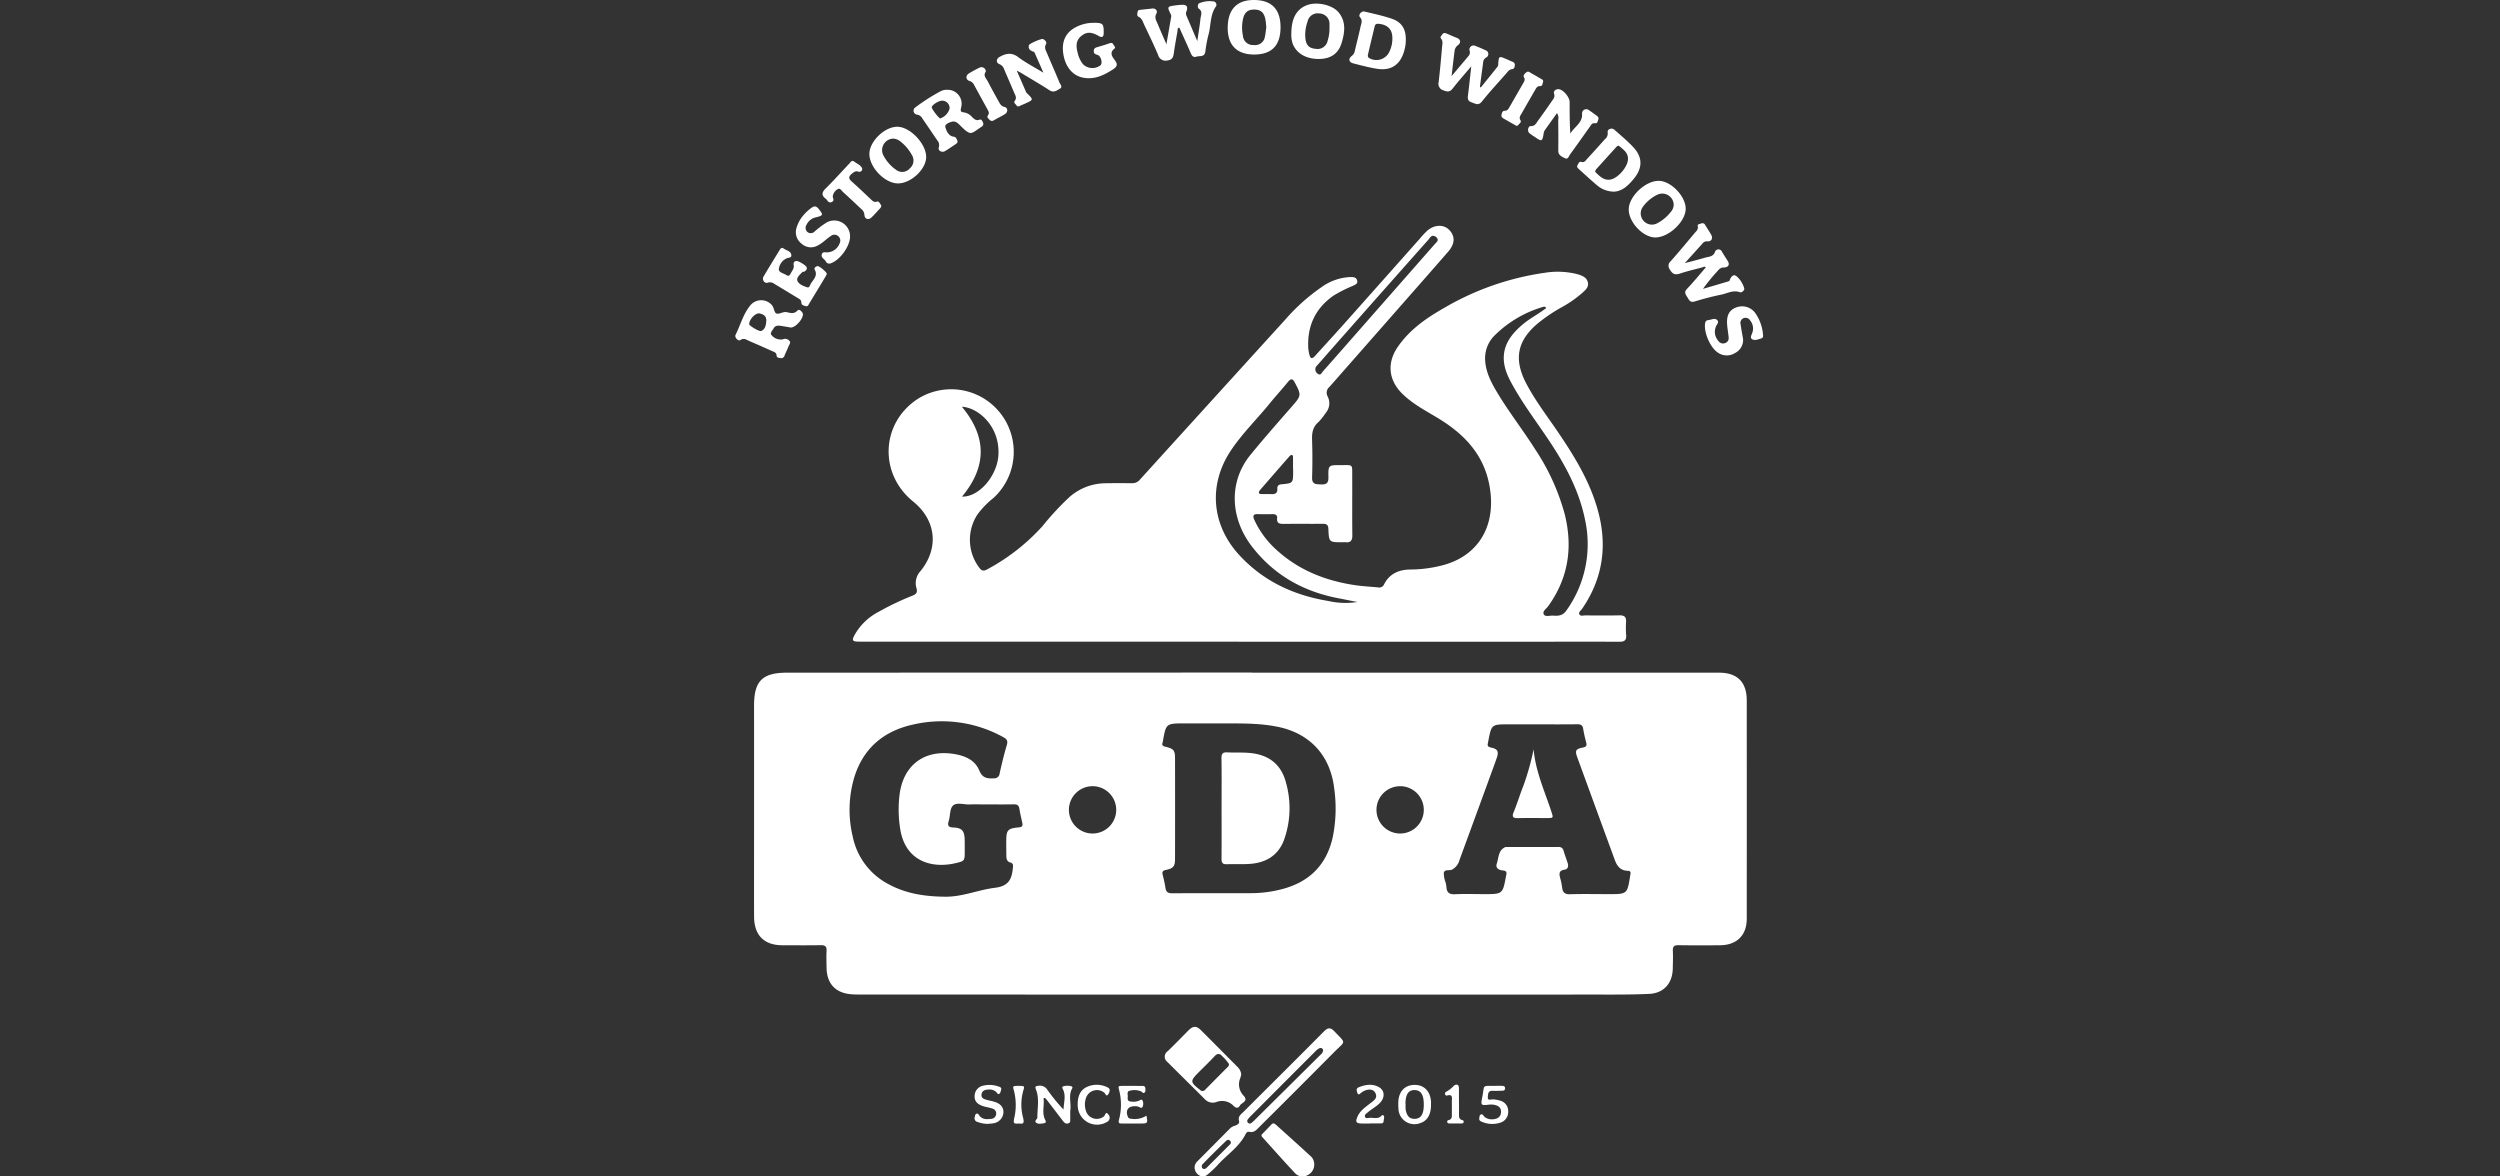 <svg xmlns="http://www.w3.org/2000/svg" width="680" height="320" viewBox="0 0 680 320">
  <rect x="0" y="0" width="680" height="320" fill="#333333" stroke="none"/>
  <g id="logo_gda" transform="translate(-500.079 -24.514)">
    <rect id="Gostframe" width="680" height="320" transform="translate(500.079 24.514)" fill="none"/>
    <path id="Pfad_11035" data-name="Pfad 11035" d="M137.032,174.534H34.061c-2.392,0-2.544-.231-1.3-2.357a15.856,15.856,0,0,1,6.211-5.759,75.122,75.122,0,0,1,9.222-4.4c1.042-.409,1.451-.909,1.07-2.1a4.788,4.788,0,0,1,1.129-4.6c5.067-6.277,4.253-13.829-2.036-18.92-9.243-7.483-8.781-21.041.942-27.68A17.027,17.027,0,0,1,70.28,135.4a23.64,23.64,0,0,0-4.454,4.6,12.579,12.579,0,0,0,.617,14.519c.679.877,1.263.8,2.095.336a55.67,55.67,0,0,0,15-11.721,76.3,76.3,0,0,1,7.395-7.971,15,15,0,0,1,9.814-3.719c2.365-.04,4.73-.031,7.1-.009a2.658,2.658,0,0,0,2.168-.932q19.836-21.86,39.694-43.7a52.875,52.875,0,0,1,9.811-8.745,14.363,14.363,0,0,1,7.839-2.7c.736-.01,1.511.039,1.772.881.3.968-.57,1.222-1.167,1.517a37.644,37.644,0,0,0-5.287,2.676c-5.023,3.545-7.189,8.424-6.814,14.5a10.718,10.718,0,0,0,.283,1.453c.265,1.3.8,1.261,1.6.369,2.462-2.739,4.967-5.438,7.417-8.187Q175.692,76.749,186.2,64.906a23.283,23.283,0,0,1,2.022-2.165c1.883-1.638,4.367-1.741,5.839-.321,1.782,1.719,1.76,3.835-.137,6.013q-5.845,6.714-11.735,13.39-10.274,11.709-20.567,23.4a2.066,2.066,0,0,0-.508,2.6,4.028,4.028,0,0,1-.517,4.494,17.559,17.559,0,0,1-1.936,2.449c-1.565,1.318-1.845,2.932-1.779,4.852.118,3.407.117,6.822.009,10.229-.062,1.96,1.094,1.862,2.443,1.918,1.472.061,2.039-.4,2-1.96-.077-3.292,0-3.306,3.314-3.293,3.5.014,3.14-.406,3.158,3.206.027,5.28-.034,10.561.029,15.841.017,1.41-.411,2.088-1.871,1.931a7.548,7.548,0,0,0-.825,0c-3.626.009-3.669.011-3.821-3.648-.047-1.135-.544-1.376-1.532-1.367-3.52.029-7.041-.015-10.561.022-1.124.012-1.986-.083-1.843-1.549.086-.877-.488-1.113-1.26-1.1-1.32.016-2.642.049-3.96-.01-1.425-.064-1.424.61-.963,1.626a25.337,25.337,0,0,0,6.554,8.589c5.934,5.211,12.985,7.925,20.691,9.093,2.114.32,4.26.424,6.392.626a1.427,1.427,0,0,0,1.624-.807c1.475-2.958,4.1-4.038,7.19-4.056a35.392,35.392,0,0,0,8.637-1.129c9.316-2.393,14.119-9.861,13.163-19.455-.957-9.618-6.416-15.784-14.23-20.538-3.414-2.077-7.019-3.909-9.893-6.79-3.7-3.708-4.1-8.363-1.1-12.687,3.253-4.7,7.806-7.849,12.667-10.6a74.777,74.777,0,0,1,27.211-9.5,21.785,21.785,0,0,1,8.837.339c1.294.367,2.66.828,2.966,2.305.281,1.358-.842,2.186-1.727,2.991a31.231,31.231,0,0,1-5.567,3.814,44.741,44.741,0,0,0-6.144,4.15c-5.787,4.755-6.815,9.868-3.321,16.52,2.488,4.737,5.764,8.965,8.75,13.378,4.514,6.669,8.677,13.5,10.795,21.386,2.56,9.53,1.232,18.391-4.4,26.554-.3.437-.952.848-.731,1.382.285.689,1.072.352,1.631.357,3.08.031,6.161.052,9.24-.011,1.305-.027,1.952.35,1.854,1.769a25.349,25.349,0,0,0,.03,3.627c.1,1.389-.486,1.795-1.823,1.787-7.7-.041-15.4-.011-23.1-.01q-40.182,0-80.364,0Zm83.555-90.768c-.385-.5-.768-.336-1.118-.218a31.018,31.018,0,0,0-12.67,7.439,8.787,8.787,0,0,0-2.86,6.43c.035,3.36,1.421,6.167,3.047,8.924,3.24,5.493,7.192,10.512,10.6,15.9a60.092,60.092,0,0,1,8.057,17.767c2.2,8.989.917,17.321-4.559,24.9-.494.684-1.593,1.345-1.183,2.167.4.8,1.6.324,2.438.375,1.414.085,2.677.113,3.715-1.386a30.99,30.99,0,0,0,5.059-24.78c-1.457-7.148-4.69-13.551-8.6-19.657-3.437-5.363-7.373-10.4-10.551-15.926-1.509-2.626-2.988-5.322-2.938-8.458.06-3.752,2.2-6.423,4.892-8.782,2.059-1.8,4.529-3.012,6.678-4.692m-51.4,79.976c-1.712-.341-3.422-.692-5.136-1.02-9.482-1.809-17.411-6.227-23.4-13.906-6.182-7.921-6.449-17.862-.52-25.119,3.649-4.465,7.463-8.8,11.259-13.139,2.578-2.948,2.611-3.067.809-6.484-.612-1.16-1.088-1.155-1.88-.192-1.641,1.995-3.381,3.907-5.012,5.91-3.467,4.258-7.425,8.119-10.49,12.7-6.194,9.251-5.32,20.192,2.178,28.391,6.545,7.158,14.814,11.008,24.249,12.573a20.968,20.968,0,0,0,7.946.287m21.87-98.5a1.18,1.18,0,0,0-.791-.974c-.929-.465-1.28.385-1.711.871Q175.548,79.8,162.568,94.5c-1.455,1.645-2.889,3.31-4.354,4.946a1.4,1.4,0,0,0,.165,2.175c.782.688,1.124-.238,1.511-.672,2.192-2.458,4.359-4.937,6.533-7.412q11.961-13.614,23.919-27.23c.284-.323.691-.567.719-1.065M61.672,135.07c4.666.174,9.593-5.733,9.9-11.3.444-7.992-5.693-12.973-9.954-13.135q10.233,12.206.052,24.432m90.046-7.566H151.7c0-.987.008-1.974,0-2.961,0-.317.038-.742-.377-.792-.2-.024-.476.224-.643.415q-3.954,4.511-7.88,9.046c-.579.671-.6,1.2.518,1.185.823-.009,1.647-.031,2.468.008,1.038.05,1.728-.227,1.646-1.442-.054-.8.3-1.156,1.143-1.234,3.16-.293,3.157-.321,3.153-3.566q0-.329,0-.658M124.944,317.287a2.526,2.526,0,0,1,.876-1.539q4.412-4.444,8.824-8.888a3.083,3.083,0,0,1,1.292-.676c.6-.21,1.281-.588,1.088-1.247-.374-1.272.5-1.808,1.176-2.485,7.31-7.3,14.649-14.569,21.918-21.908,1.083-1.093,1.807-1.095,2.824-.029,3.3,3.458,3.068,2.517.032,5.578q-10.214,10.3-20.506,20.515c-.726.724-1.4,1.574-2.668,1.238a.912.912,0,0,0-.95.551c-1.755,3.549-5.108,5.657-7.65,8.492a24.335,24.335,0,0,1-2.755,2.586,1.871,1.871,0,0,1-2.3.2,2.539,2.539,0,0,1-1.2-2.391m34.94-31.544a.691.691,0,0,0-1.064-.585,3.551,3.551,0,0,0-1.029.8q-8.689,8.685-17.363,17.387a10.085,10.085,0,0,0-1,1.095.7.7,0,0,0,.107,1.032.677.677,0,0,0,.9-.071,10.271,10.271,0,0,0,.857-.769q8.962-8.878,17.918-17.763a1.674,1.674,0,0,0,.669-1.123m-32.2,32.188a1.067,1.067,0,0,0,.4-.167q3.254-3.241,6.485-6.5a.658.658,0,0,0-.038-1.019c-.446-.42-.819-.123-1.139.184q-1.778,1.7-3.527,3.44-1.341,1.329-2.646,2.693a.887.887,0,0,0-.265,1.043.633.633,0,0,0,.732.332m9.933-25.655c-.074.272-.147.649-.278,1.005a4.38,4.38,0,0,0,.925,4.736c1.423,1.569-.551,1.857-1,2.673-.461.844-1.115.757-1.821.007a4.32,4.32,0,0,0-4.588-.95,2.94,2.94,0,0,1-3.147-.781c-3.37-3.376-6.778-6.714-10.149-10.089a1.805,1.805,0,0,1,.061-2.965c1.948-1.848,3.792-3.8,5.7-5.7,1.179-1.169,2.116-1.217,3.266-.075,3.386,3.363,6.733,6.765,10.1,10.146a3.192,3.192,0,0,1,.929,1.991m-3.338-2.878a11.968,11.968,0,0,0-1.762-2.053c-.71-.856-1.353-.906-2.153-.049-1.385,1.482-2.846,2.892-4.282,4.326-2.423,2.419-2.387,2.715.342,4.823a.9.9,0,0,0,1.405-.065q3-3.041,6.018-6.071a1,1,0,0,0,.432-.911M202.531,23.658c.27-2.046.531-4.094.817-6.138.1-.718.037-1.393.94-1.9a1.07,1.07,0,0,0-.242-1.956c-.889-.428-1.8-.821-2.723-1.164a1.113,1.113,0,0,0-1.6,1.262,1.474,1.474,0,0,1-.193,1.366c-1.476,1.752-2.957,3.5-4.7,5.566.294-2.5.524-4.6.8-6.688a2.254,2.254,0,0,1,.963-1.739c.7-.515.9-1.521-.388-1.994-.926-.34-1.823-.761-2.73-1.152-.447-.193-.869-.225-1.16.236-.216.343-.735.682-.356,1.133.588.7.358,1.471.294,2.2-.279,3.225-.565,6.451-.944,9.665a1.825,1.825,0,0,0,1.327,2.224c1.058.438,1.738.48,2.513-.523,1.522-1.97,3.189-3.829,5.037-6.018-.318,2.844-.567,5.288-.875,7.724-.118.933-.2,1.709.964,2.078,1.013.323,1.821,1.025,2.84-.263,2.077-2.622,4.372-5.072,6.579-7.59.431-.491.8-1.088,1.531-1.161.669-.067.736-.528.8-1.044a.871.871,0,0,0-.658-.992c-.508-.208-1-.449-1.506-.666-2.2-.949-2.2-.947-2.355,1.48a1.134,1.134,0,0,1-.23.6c-1.488,1.866-2.99,3.72-4.489,5.577l-.251-.124m60.5,42.625a1.455,1.455,0,0,1,1.379-.635c1.087.11,1.576-.834,1.03-1.794-.516-.907-1.1-1.774-1.639-2.668a.827.827,0,0,0-1.126-.382c-.341.157-1.019.082-.885.73.194.938-.481,1.41-.952,1.974-2.112,2.529-4.213,5.07-6.4,7.531a1.6,1.6,0,0,0-.251,2.256c.693,1.206,1.378,1.584,2.744,1.12,1.97-.67,4.013-1.126,6.025-1.67.329-.089.673-.38,1.009,0-1.72,1.982-3.345,3.985-5.121,5.844-.9.945-.311,1.552.128,2.287.449.752.77,1.5,2,1.124,2.358-.728,4.756-1.357,7.174-1.847,1.664-.337,3.24-1.349,5.1-.663.546.2,1.357-.616,1.176-1.068a6.683,6.683,0,0,0-2.214-3.381c-.872-.543-1.488.423-1.789,1.3-.028.082-.163.152-.263.182q-3.475,1.033-6.954,2.054a51.276,51.276,0,0,1,4.252-5.166,1.839,1.839,0,0,1,1.527-.663c.9-.013,1.681-.63.947-1.787-.529-.834-1.071-1.663-1.574-2.512a1.017,1.017,0,0,0-1.854-.037c-.461,1.488-1.7,1.364-2.722,1.672-1.676.5-3.379.918-5.518,1.489,1.771-1.963,3.267-3.631,4.775-5.287M122.681,4.178a1.338,1.338,0,0,1,.036-1.091c.49-1.258.064-1.835-1.237-1.781-.549.023-1.1.074-1.643.146-2.42.32-2.424.337-1.346,2.519a.839.839,0,0,1,.092.477c-.406,2.371-.825,4.74-1.322,7.572-.907-2.1-1.633-3.7-2.285-5.324-.386-.962-1.111-1.828-.407-3.065.32-.561-.127-1.422-1.152-1.31s-2.074.231-3.112.335c-.4.04-.812.07-.87.565-.054.468-.3,1.076.262,1.344.973.467,1.167,1.425,1.559,2.243,1.279,2.678,2.568,5.354,3.729,8.084a2.121,2.121,0,0,0,2.6,1.55c1.423-.2,1.563-1.063,1.719-2.16.277-1.957.638-3.9.983-5.848.058-.324-.141-.809.492-.912,1.032,2.292,2.095,4.576,3.084,6.891.321.75.692,1.285,1.562,1,.891-.29,2.213.2,2.43-1.382a33.35,33.35,0,0,1,.84-4.529c.733-2.594.38-5.475,2.094-7.826a.951.951,0,0,0-.51-1.251,7.211,7.211,0,0,0-4.032.438c-.56.2-.519,1.261-.235,1.447,1.239.81.6,1.878.508,2.814-.185,1.855-.513,3.7-.857,6.061-1.11-2.6-2.05-4.806-2.986-7.009M77.6,19.754c2.63,1.59,5.291,3.131,7.871,4.8,1.184.765,2.041.024,2.859-.456.79-.463.029-1.191-.187-1.722C87.064,19.733,85.9,17.126,84.8,14.5c-.328-.779-.843-1.494-.294-2.474.323-.577-.246-1.133-.812-1.408-.411-.2-3.722,1.245-3.827,1.669-.277,1.12.462,1.532,1.354,1.817.086.027.156.157.2.254.739,1.665,1.472,3.332,2.393,5.423-2.587-1.576-4.847-2.73-6.843-4.234-1.828-1.378-3.4-1.024-5.122-.046-.9.511-.979,1.579-.016,1.943a2.3,2.3,0,0,1,1.341,1.516c.886,2.068,1.786,4.13,2.658,6.2.307.73.836,1.421.173,2.292-.39.513.269.868.513,1.25.276.434.668.2,1.022.04.4-.183.806-.35,1.207-.529,2.413-1.078,2.412-1.078.556-2.882a.87.87,0,0,1-.192-.265c-.8-1.833-1.6-3.668-2.558-5.86.6.312.834.417,1.051.547M15.046,89.086c-.737-.128-1.706-.314-2.682-.458-.728-.108-1.489-.1-1.9.634-.329.591-1.141,1.343-.6,1.891A3.219,3.219,0,0,0,12.954,92.3a1.456,1.456,0,0,1,1.7.341c.559.522.053,1.021-.136,1.494-.347.866-.767,1.7-1.12,2.567a.924.924,0,0,1-1.129.693c-.477-.086-.994-.015-1.044-.754-.055-.816-.82-.964-1.394-1.225q-3-1.365-6.029-2.659c-.759-.324-1.434-.934-2.425-.254C.8,92.9-.274,91.754.065,91.086c1.312-2.589,2.024-5.486,3.849-7.8a3.843,3.843,0,0,1,5.911-.441c.785.723.652,2.192,1.41,2.441s1.787-.612,2.817-.367c1.005.238,1.948.533,2.874-.462.462-.5,1.168.244,1.394.711.521,1.078-1.772,3.968-3.274,3.923M6.5,85.234c-1.2-.028-2.764,1.758-2.713,2.97.016.389,2.72,2.058,3.259,1.83,1.136-.482,1.3-1.661,1.384-2.709.112-1.368-.846-1.891-1.929-2.091M223.837,32.57c.032,2.8.049,5.6.016,8.4-.015,1.288,1.02,1.666,1.835,2.071s1.044-.589,1.39-1.063c1.814-2.481,3.576-5,5.359-7.5.343-.481.6-1.078,1.38-.959.721.111.728-.513.907-.942.209-.5-.031-.829-.429-1.109-.719-.505-1.406-1.058-2.145-1.53a1.141,1.141,0,0,0-1.833.947c.2,2.594-2.142,3.6-3.178,5.456-.2-2.919-.2-5.76-.2-8.6,0-1.286-1.692-3.35-2.947-3.471-.788-.076-1.534.428-1.276,1.241.283.89-.177,1.366-.559,1.922q-1.915,2.78-3.9,5.509c-.457.626-.754,1.394-1.862,1.351-.753-.029-1.037,1.354-.431,1.895a12.517,12.517,0,0,0,1.335.953c2.179,1.481,2.2,1.468,2.618-1.1a1.887,1.887,0,0,1,.349-.733c1.037-1.472,2.089-2.933,3.234-4.536a2.371,2.371,0,0,1,.343,1.8M57.773,24.422a3.8,3.8,0,0,1,3.66,4.8c-.2.867-.259,1.284.817,1.35A3.851,3.851,0,0,1,64.471,31.9c.54.5,1.06.995,1.876.685.6-.228.754.188.954.6a.868.868,0,0,1-.294,1.274c-2.94,1.944-2.842,2.616-5.614-.112-.7-.687-1.4-1.551-2.516-1.233-.751.215-1.939.686-1.748,1.434.275,1.073.886,2.433,2.176,2.613.8.112.819.534,1.042.965.318.615-.15.9-.56,1.18-.91.612-1.813,1.238-2.756,1.8-.842.5-1.975-.151-1.679-1.013a1.952,1.952,0,0,0-.436-1.945c-1.344-2-2.712-3.991-4.071-5.984a1.929,1.929,0,0,0-1.4-.986,1.074,1.074,0,0,1-.561-1.9,52.677,52.677,0,0,1,7.058-4.509,3.572,3.572,0,0,1,1.828-.339m.523,5.067a2.03,2.03,0,0,0-2.006-2.121c-.976-.007-2.866,1.2-2.852,1.825.011.5,1.958,3.019,2.321,3A3.923,3.923,0,0,0,58.3,29.489M239.068,52.13a7.159,7.159,0,0,1-4.735-1.781c-1.636-1.379-3.2-2.846-4.8-4.27-.385-.343-.76-.673-.4-1.247.249-.392.331-.975,1.046-.779.816.223,1.178-.462,1.6-.922,1.6-1.734,3.175-3.495,4.747-5.256a1.977,1.977,0,0,0,.761-1.843c-.153-.9,1.091-1.391,1.814-.754,1.729,1.525,3.507,3.011,5.09,4.679,2.6,2.74,2.663,5.616.285,8.568-1.5,1.862-3.19,3.5-5.418,3.6m3.749-8.868c.052-1.661-1.158-2.5-2.233-3.426-.506-.434-.809.019-1.085.32-1.733,1.9-3.447,3.809-5.171,5.713-.311.344-.617.724-.184,1.13,1.074,1.011,2.123,2.095,3.819,1.863,2.07-.283,4.87-3.5,4.854-5.6M182.378,10.788a10.24,10.24,0,0,1-.444,3.083c-1.056,3.75-3.558,5.454-7.406,4.836-2.161-.347-4.289-.916-6.413-1.463-1.26-.325-1.446-1.258-.4-2.056a2.343,2.343,0,0,0,.837-1.52c.5-2.134,1.053-4.257,1.513-6.4.182-.849.677-1.681-.163-2.611-.515-.57.4-1.716,1.2-1.525,2.5.605,5.041,1.133,7.472,1.964,2.718.929,3.845,2.827,3.807,5.691m-3.656-.4c.029-2.345-1.284-3.719-3.768-3.908-.625-.047-.912.136-1.049.714-.6,2.51-1.216,5.015-1.793,7.529-.091.4-.155.826.385,1.119a3.878,3.878,0,0,0,5.358-1.667,8.064,8.064,0,0,0,.867-3.786M151.247,9c.026-4.051,1.447-6.568,4.3-7.616,2.671-.981,6.86-.069,8.545,1.973,2.1,2.551,1.694,5.455.838,8.3-.877,2.917-2.939,4.319-6.056,4.381-3.513.07-6.207-1.47-7.252-4.117A7.822,7.822,0,0,1,151.247,9M161.622,7.9c0-.384.014-.769,0-1.152a2.842,2.842,0,0,0-2.754-3.091,2.808,2.808,0,0,0-3.209,2.209,10.61,10.61,0,0,0-.6,4.538c.2,1.914,1.058,2.742,2.78,2.871a2.8,2.8,0,0,0,3.3-2.292,10.23,10.23,0,0,0,.481-3.082m81.4,49.038c.033-3.521,4.525-7.782,8.168-7.748,3.3.03,7.3,4.155,7.319,7.55.02,3.517-4.616,7.893-8.311,7.844-3.337-.044-7.208-4.169-7.176-7.646m12.233-1.212a3.117,3.117,0,0,0-4.448-2.773,10.6,10.6,0,0,0-3.9,3.24,3.047,3.047,0,0,0,3.89,4.521,11.335,11.335,0,0,0,3.639-3.047,3.169,3.169,0,0,0,.815-1.941M44.239,49.888c-3.579-.013-7.8-4.388-7.765-8.055.029-3.4,4.173-7.393,7.63-7.355,3.5.039,7.9,4.719,7.814,8.318-.078,3.313-4.183,7.1-7.678,7.092M43.027,37.7A3.13,3.13,0,0,0,40.2,42.1a10.8,10.8,0,0,0,3.5,4.063,2.7,2.7,0,0,0,3.721-.315,2.813,2.813,0,0,0,.59-3.72,11.746,11.746,0,0,0-3.052-3.61,3.47,3.47,0,0,0-1.934-.817M141.15,14.83c-4.7.011-7.224-2.53-7.213-7.263C133.948,2.6,136.394,0,141.04,0c4.814,0,7.248,2.475,7.265,7.373q.024,7.444-7.154,7.458m3.287-7.416c-.094-.812-.119-1.528-.267-2.217-.412-1.915-1.325-2.633-3.193-2.593-1.659.036-2.559.887-2.92,2.738a11.029,11.029,0,0,0,.019,4.4,2.716,2.716,0,0,0,2.93,2.5,2.672,2.672,0,0,0,3.058-2.329c.19-.849.261-1.724.372-2.5m-52.3.253c-2.5,1.528-3.465,3.973-2.867,7.288.61,3.382,2.583,5.644,5.345,6.171,3.037.581,5.544-.606,8.017-2.186,1.272-.813,1.493-1.393.535-2.659-.6-.8-1.468-1.942-.085-3,.516-.4-.053-.775-.22-1.129-.22-.468-.561-.566-1.081-.377-1.03.375-2.087.68-3.14.991-.595.176-1.155.3-1.136,1.138.016.719.384.831.987,1.017.994.305,1.49,2.237.837,2.845a3.638,3.638,0,0,1-4.783-.332,7.7,7.7,0,0,1-1.43-3.119c-.449-1.673-.522-3.29.989-4.522,1.46-1.189,2.758-1.151,4.785.017.875.5,1.295.254,1.313-.8.045-2.59-.189-2.838-2.9-2.8a10.26,10.26,0,0,0-5.163,1.457M22.293,72.376c-.418.147-.938.518-.7.943,1.051,1.894-.711,2.9-1.258,4.277-.117.294-.35.683-.711.57-1.056-.328-2.281-.8-2.7-1.709-.408-.883.628-1.732,1.3-2.435.127-.133.443-.067.616-.18.654-.427.891-1.015.224-1.568a7.43,7.43,0,0,0-1.965-1.19c-.792-.314-1.381.19-1.224.949.2.977-.394,1.547-.757,2.247-.219.422-.516,1.012-1.115.6-.784-.54-2.3-.758-2.152-1.744a3.632,3.632,0,0,1,2.175-2.89c.558-.208,1.352-.1,1.207-.95-.182-1.069-1.352-1.146-2.062-1.688-.572-.437-.88.012-1.154.463-1.452,2.393-2.935,4.768-4.35,7.183-.475.811.289,1.932,1.137,1.637a1.927,1.927,0,0,1,1.824.323q3.106,1.865,6.2,3.752c.5.307,1.136.551,1.138,1.288,0,.767.612.831,1.106,1,.678.236.841-.382,1.078-.767,1.465-2.385,2.908-4.784,4.351-7.183.167-.277.291-.58.4-.791-.038-.558-2.18-2.286-2.6-2.14M273.445,88.2a1.373,1.373,0,0,1,.782-1.647,1.483,1.483,0,0,1,1.857.666,3.433,3.433,0,0,1,.493,3.433c-.217.58-.624,1.234.022,1.619.749.446,1.6.014,2.391-.194.656-.173.6-.71.533-1.206a11.714,11.714,0,0,0-1.877-5.4,4.428,4.428,0,0,0-5.32-1.878c-1.869.671-2.69,2.032-2.562,4.467.066,1.255.324,2.5.431,3.751a1.392,1.392,0,0,1-1.015,1.525,1.509,1.509,0,0,1-1.76-.575,3.693,3.693,0,0,1-.586-4.15c.235-.48.77-.941.3-1.48-.624-.723-1.427-.237-2.145-.121-.506.081-1.046.076-1.185.862-.432,2.44,1.311,6.579,3.425,8.014a4.2,4.2,0,0,0,4.667.153,3.97,3.97,0,0,0,2.224-3.789c-.23-1.351-.486-2.7-.68-4.054M24.96,60.442A24.1,24.1,0,0,0,21.54,63a1.436,1.436,0,0,1-1.958.066A1.533,1.533,0,0,1,19.4,61.1a3.6,3.6,0,0,1,2.5-1.978c2.049-.5,2.084-.65.808-2.268-.667-.846-1.252-.9-2.054-.271a11.617,11.617,0,0,0-3.04,3.209,9.661,9.661,0,0,0-.98,2.253,3.907,3.907,0,0,0,1.429,4.263,3.708,3.708,0,0,0,4.287.5c1.378-.643,2.355-1.792,3.6-2.588a1.56,1.56,0,0,1,1.982-.047,1.617,1.617,0,0,1,.415,2.086,3.721,3.721,0,0,1-3.281,2.383c-.578.042-1.305-.263-1.54.537-.272.926.719,1.251,1.077,1.884a1.025,1.025,0,0,0,1.358.56c2.478-.844,5.243-4.608,5.255-7.271a4.3,4.3,0,0,0-6.252-3.906M156.382,314.377c-3.064-2.827-6.171-5.606-9.269-8.4-.38-.342-.787-.642-1.276-.128-.832.874-1.666,1.747-2.514,2.606-.4.411-.106.69.149.972,2.9,3.218,5.775,6.469,8.743,9.628a2.779,2.779,0,0,0,3.478.574,3.2,3.2,0,0,0,1.783-2.93,3,3,0,0,0-1.093-2.326M27.828,51.466c.67-.439,1.044.373,1.452.742,1.67,1.513,3.309,3.061,4.948,4.608a2.25,2.25,0,0,1,.9,1.648c.052,1.129,1.107,1.465,1.924.68.792-.76,1.508-1.6,2.261-2.4.323-.344.571-.72.207-1.158-.29-.348-.44-.957-1.123-.723-.635.218-1.027-.187-1.436-.57-1.764-1.655-3.5-3.341-5.316-4.936-.912-.8-.813-1.388.046-2.09.524-.428.991-.849,1.755-.592a.77.77,0,0,0,1.066-.844c-.358-.94-1.418-1.288-2.183-1.882-.663-.516-.978.193-1.321.553-2.124,2.228-4.166,4.538-6.361,6.692-1.1,1.076-1.316,1.906-.03,2.877.48.363.659,1.252,1.552.908.866-.334.428-.968.33-1.5a2.659,2.659,0,0,1,1.325-2.013m186.6-29.037q-1.924,3.356-3.853,6.71c-.274.475-.547.987-1.208.983-.768,0-.834.589-.955,1.114-.143.623.324.868.761,1.117.906.516,1.806,1.045,2.721,1.544.36.2.761.581,1.141.034.261-.375.891-.658.524-1.24-.463-.736,0-1.254.316-1.808q1.787-3.149,3.606-6.28c.324-.558.583-1.2,1.422-1.187.715.013.636-.631.791-1.063.214-.6-.281-.757-.644-.973-.8-.477-1.606-.951-2.428-1.391-.454-.243-.909-.781-1.476-.3-.5.421-1.049.9-.461,1.608a1.516,1.516,0,0,1-.256,1.137M66.459,18.385a32.375,32.375,0,0,0-2.892,1.573c-.965.592-.914,1.721.135,2.07a1.908,1.908,0,0,1,1.2.977c1.2,2.221,2.428,4.43,3.635,6.649.283.521.675,1.051.215,1.672-.441.6.07.884.389,1.23a.847.847,0,0,0,1.174.171c1-.575,2.037-1.082,3.022-1.678.869-.526.848-1.747-.1-1.96s-1.225-.824-1.587-1.481c-.982-1.777-1.988-3.543-2.9-5.353-.436-.862-1.458-1.658-.6-2.789a1.188,1.188,0,0,0-1.695-1.081m17.8,280.244c.178.2.368.4.532.613q2.159,2.806,4.306,5.621c.391.515.816.916,1.516.685.647-.214.468-.8.489-1.259.038-.822-.041-1.655.049-2.47.211-1.925-.578-3.933.5-5.789.177-.306-.088-.551-.36-.6a4.126,4.126,0,0,0-2.106.064c-.325.117-.252.432-.113.694.962,1.814.264,3.687.211,5.615a51.726,51.726,0,0,1-4.454-5.461,2.349,2.349,0,0,0-2.407-1c-.658.055-.98.148-.637,1.008.983,2.467.363,5.063.387,7.606,0,.494-.952.9-.328,1.417.566.467,1.377.232,2.075.163.431-.043.7-.34.44-.813-1.08-1.962-.221-4.014-.518-6.011l.421-.085m104.975,1.827c.039,2.636-.994,4.418-2.877,5.009a4.346,4.346,0,0,1-5.98-3.964,13.979,13.979,0,0,1-.028-1.807c.108-2.859,1.827-4.615,4.484-4.6,2.539.014,4.229,1.756,4.4,4.542.017.273,0,.547,0,.821m-6.945-.064h.047a7.522,7.522,0,0,0,.016,1.48c.253,1.236.7,2.371,2.227,2.452,1.565.083,2.3-.855,2.563-2.246a9.038,9.038,0,0,0,.13-1.8c-.03-2.554-.829-3.749-2.487-3.779-1.677-.03-2.481,1.172-2.495,3.729,0,.055,0,.11,0,.165m-74.563,3.916c-.388-.047-.731-.058-.928-.511-.768-1.76.066-2.991,1.986-2.9a2.372,2.372,0,0,1,1.262.3c.342.225.664.145.776-.243a2.084,2.084,0,0,0-.046-1.606c-.214-.389-.539-.21-.834-.019a4,4,0,0,1-2.406.269c-.769-.007-.867-.594-.788-1.167.088-.633-.413-1.623.637-1.77a4.632,4.632,0,0,1,3.057.229c.263.15.414.569.811.325s.3-.671.292-1.044c-.008-.418-.149-.786-.643-.79-2.032-.019-4.064-.038-6.1-.011-.536.007-.646.253-.472.871a15.784,15.784,0,0,1,.033,8.322c-.267,1.032.18,1.026.834,1.032,1.7.016,3.406,0,5.108,0,1.856,0,1.915-.088,1.532-2.147a5.875,5.875,0,0,1-4.116.857m-37.6,1.241a3.164,3.164,0,0,0,2.8-2.813c.113-1.477-.7-2.508-2.453-3.049-.628-.194-1.284-.3-1.916-.482-.795-.229-1.737-.427-1.58-1.536.154-1.085,1.055-1.287,1.992-1.315a2.677,2.677,0,0,1,1.979.652c.269.248.491.8.88.511.3-.216.391-.751.5-1.164.135-.5-.264-.674-.64-.786a7.161,7.161,0,0,0-4.206-.271,2.892,2.892,0,0,0-2.382,2.775c-.077,1.631.97,2.359,2.3,2.8.83.276,1.722.372,2.544.668a1.351,1.351,0,0,1,1.014,1.514,1.424,1.424,0,0,1-1.317,1.279c-1.212.137-2.439.233-3.291-.947-.183-.253-.353-.617-.768-.443-.356.149-.338.53-.424.841a1.015,1.015,0,0,0,.749,1.393,8.3,8.3,0,0,0,2.577.526c.546-.049,1.1-.055,1.637-.155m102.525.027h2.961c.443,0,.743-.168.748-.661s.3-.969.019-1.438a.346.346,0,0,0-.564-.036c-.923,1.067-2.153.521-3.25.614-.437.037-1.111.276-1.292-.337-.153-.518.4-.834.77-1.154,1.113-.972,2.486-1.613,3.472-2.749,1.238-1.428,1.1-3.235-.4-4.091-1.829-1.041-3.711-.7-5.548.031-.8.319-.538,1.055-.336,1.562.268.67.632.224.989-.06,1.386-1.1,3.148-1.2,3.786-.148.957,1.574-.385,2.268-1.34,3.035-1.282,1.03-2.685,1.944-3.388,3.511-.69,1.54-.415,1.938,1.24,1.941q1.069,0,2.139,0v-.022m-79.486-4.446a5.26,5.26,0,0,0,7.992,4.01,1.261,1.261,0,0,0,.336-1.983c-.726-1.04-.877.215-1.2.487a3.1,3.1,0,0,1-4.739-1.022,5.56,5.56,0,0,1-.142-4.022,3.153,3.153,0,0,1,4.978-1.365c.334.286.555,1.274,1.117.32.332-.563.659-1.414-.322-1.812a6.435,6.435,0,0,0-5.717-.008c-1.8.971-2.358,2.64-2.333,4.858,0-.01.008.264.027.537m110.016-2.72c-.45,2.306-.346,2.319,1.95,2.048a4.3,4.3,0,0,1,1.145.035c1.136.174,2.051.678,2.013,1.975-.039,1.35-.977,1.9-2.2,1.983a3.094,3.094,0,0,1-2.307-.667c-.3-.256-.432-.9-1.01-.615-.383.189-.336.658-.4,1.029-.1.568.3.763.721.941a7.037,7.037,0,0,0,4.843.28,3.026,3.026,0,0,0,2.3-3.068,2.917,2.917,0,0,0-2.326-3,6.908,6.908,0,0,0-1.942-.311c-.5-.016-1.357.441-1.271-.679.064-.827.075-1.715,1.315-1.657.823.038,1.649,0,2.474-.012.459-.009.917-.057.9-.687s-.492-.64-.939-.649c-.6-.013-1.21,0-1.814,0-3.665.039-2.776-.361-3.443,3.056m-6.35,1.384c0-1.262.008-2.525,0-3.788-.009-1.2-.84-1.143-1.409-.646a8.166,8.166,0,0,1-2.044,1.6.559.559,0,0,0-.308.689.414.414,0,0,0,.478.352c1.759-.509,1.334.765,1.35,1.649.02,1.153,0,2.306.008,3.458.006.681.024,1.348-.846,1.55-.294.068-.5.24-.4.581s.4.339.668.342q1.564.015,3.129,0c.264,0,.576,0,.653-.344.072-.328-.129-.515-.421-.588-.857-.215-.849-.882-.845-1.561.007-1.1,0-2.2,0-3.294ZM78.268,303.972a13.842,13.842,0,0,1,.151-7.6c.284-.852.054-.976-.624-1a11.891,11.891,0,0,0-1.645.012c-.514.05-.681.223-.473.864a15.546,15.546,0,0,1,.184,7.914c-.338,1.642.091,1.451,1.292,1.443,1.024.061,1.563.194,1.116-1.627m53.985-70.37c-.008,1.034.284,1.5,1.4,1.463,2.2-.081,4.407.072,6.591-.117,4.211-.364,7.426-2.325,8.978-6.417a25.492,25.492,0,0,0,.592-15.556c-1.176-4.685-4.232-7.413-9.089-8.086-2.3-.319-4.61-.129-6.91-.25-1.252-.065-1.589.37-1.571,1.591.066,4.506.026,9.013.026,13.52,0,4.617.024,9.234-.013,13.85m82.09-19.836c-.93,2.342-1.659,4.766-2.617,7.1-.585,1.421-.116,1.689,1.211,1.658,2.576-.06,5.155-.013,7.732-.018,1.895,0,1.869,0,1.283-1.792-1.818-5.558-4.3-10.93-4.81-16.909a70.77,70.77,0,0,1-2.8,9.965m60.766-23.276c0-4.966-2.565-7.527-7.522-7.528q-63.528-.009-127.057,0v-.032H121.555q-53.71.011-107.421.025c-6.787,0-9.032,2.262-9.029,8.973q.008,19.058,0,38.115c0,6.435-.022,12.871.007,19.306.023,5.062,2.742,7.755,7.738,7.753,3.465,0,6.931.046,10.395-.023,1.243-.025,1.652.389,1.578,1.614-.089,1.479-.015,2.969,0,4.454.041,4.4,2.443,6.978,6.8,7.289.657.047,1.318.065,1.977.065q58.823.02,117.645.032,41.251,0,82.5-.02c4.949,0,9.9.048,14.844-.184,3.948-.185,6.306-2.881,6.4-6.8.038-1.65.1-3.3.024-4.949-.053-1.179.4-1.51,1.525-1.494q5.692.08,11.385.012c4.516-.053,7.19-2.738,7.192-7.2q.014-29.7,0-59.4M77.1,225.049c-3.049.291-3.384.717-3.4,3.816-.006,1.319.01,2.639.031,3.958.012.748.158,1.512.972,1.734.966.263.877.793.794,1.6-.3,3-1.175,4.875-4.833,5.316-4.533.546-8.862,2.482-13.566,2.433-5.285-.055-10.4-.745-15.142-3.27a18.807,18.807,0,0,1-10-13.027,31.112,31.112,0,0,1,.391-16.127c2.437-7.938,7.989-12.621,15.937-14.386a34.619,34.619,0,0,1,24.6,3.4c.994.535,1.313,1.023.966,2.18-.756,2.524-1.369,5.094-1.941,7.666a1.482,1.482,0,0,1-1.653,1.364c-1.819.1-3.054-.108-3.912-2.169-1.221-2.934-4.045-4.034-7.048-4.485-8.083-1.214-13.748,3.256-14.647,11.368a33.4,33.4,0,0,0,.23,9.187c1.434,8.7,8.572,10.669,14.985,9.185,2.556-.591,2.544-.652,2.543-3.316,0-1.1.013-2.2-.024-3.3-.074-2.19-.779-2.991-2.977-3.088-1.31-.058-1.8-.384-1.357-1.769.448-1.4.255-3.313,1.144-4.183,1-.975,2.929-.272,4.452-.327,1.483-.054,2.969-.012,4.453-.012,2.529,0,5.059.033,7.587-.017.9-.018,1.43.186,1.584,1.173.2,1.3.519,2.583.8,3.871.176.813-.046,1.137-.966,1.225m20.075,1.666a6.435,6.435,0,1,1,6.435-6.435,6.435,6.435,0,0,1-6.435,6.435m65.274,1.227c-1.732,7.482-6.468,12.037-13.831,13.925a33.06,33.06,0,0,1-8.151,1.075c-7.2.015-14.4-.021-21.6.036-1.159.009-1.7-.328-1.865-1.47a35.409,35.409,0,0,0-.751-3.539c-.207-.812-.025-1.161.861-1.343,2.043-.42,2.491-.981,2.495-3.008q.026-13.688,0-27.376c0-2.129-.377-2.593-2.572-3.117-.754-.18-1.1-.41-.784-1.192a.787.787,0,0,0,.029-.162c.859-5.007.859-5.007,5.92-5.007h8.741c5.489.036,10.984-.187,16.427.889,8.89,1.758,14.481,7.782,15.541,16.853a39,39,0,0,1-.455,13.437m18.38-1.227a6.435,6.435,0,1,1,6.435-6.435,6.435,6.435,0,0,1-6.435,6.435m62.606,11.213a2.712,2.712,0,0,0-.037.327c-.8,4.948-.8,4.949-5.814,4.948-3.518,0-7.04-.082-10.554.029-1.44.046-1.975-.522-2.134-1.817a17.571,17.571,0,0,0-.491-2.421c-.32-1.19-.552-2.209,1.2-2.455.821-.116,1.073-.893.821-1.694-.362-1.153-.8-2.282-1.143-3.441a1.291,1.291,0,0,0-1.447-1.026c-4.728.019-9.456.009-14.184.009a.451.451,0,0,0-.164.006c-2.008.843-1.814,2.9-2.367,4.494-.434,1.249.584,1.795,1.675,1.879.955.074,1.078.537.883,1.3-.014.053-.027.107-.037.161-.909,4.974-.909,4.974-5.982,4.974-2.639,0-5.282-.1-7.915.032-1.55.076-2.243-.48-2.327-1.974a9.006,9.006,0,0,0-.239-1.294,6.941,6.941,0,0,1-.473-2.557c.227-1.046,1.495-.52,2.25-.875a4.171,4.171,0,0,0,2.037-2.667q4.064-11.061,8.1-22.133c.679-1.857,1.37-3.71,2.016-5.578.608-1.758.256-2.448-1.543-2.819-.779-.16-1.064-.447-.863-1.2.042-.159.058-.324.089-.486.885-4.631.885-4.631,5.558-4.631H218.1c3.629,0,7.258.031,10.885-.02.994-.014,1.5.232,1.652,1.3a37.3,37.3,0,0,0,.823,3.7c.2.809-.025,1.169-.9,1.333-1.975.369-2.212.82-1.53,2.688q5.085,13.936,10.187,27.866c.614,1.688,1.547,2.914,3.5,2.969.792.022.914.43.724,1.083" transform="translate(700.079 24.514)" fill="#fff"/>
  </g>
</svg>
